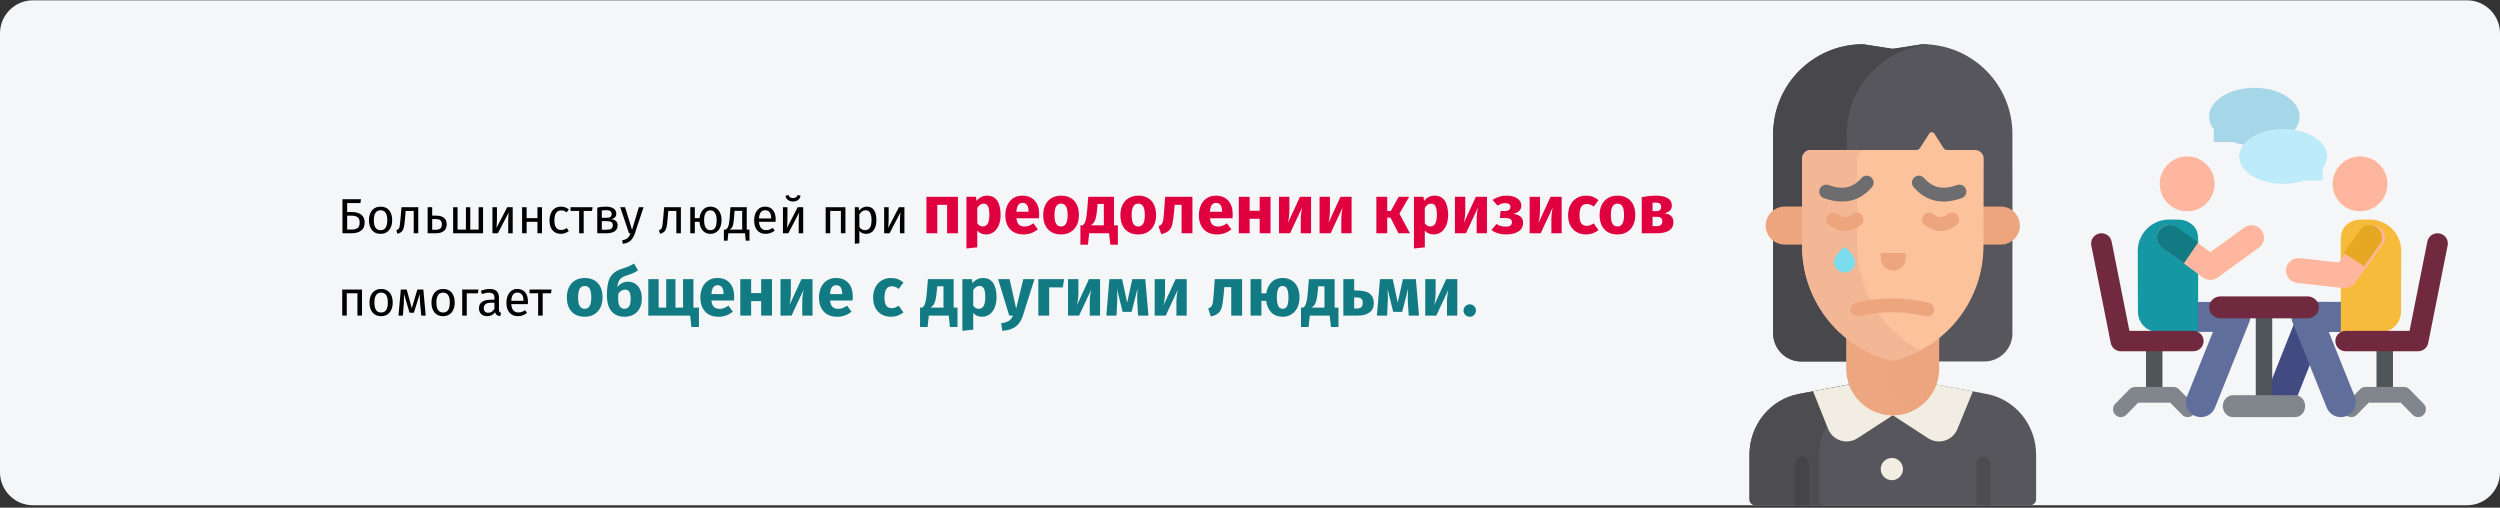 <?xml version="1.0" encoding="UTF-8"?>
<svg xmlns="http://www.w3.org/2000/svg" xmlns:xlink="http://www.w3.org/1999/xlink" width="911px" height="185px" viewBox="0 0 911 185" version="1.1">
  <rect x="0" y="0" width="911" height="185" fill="#333333" stroke="none"/>
  <title>Group 49@2x</title>
  <g id="Page-1" stroke="none" stroke-width="1" fill="none" fill-rule="evenodd">
    <g id="vorlage" transform="translate(0, -13314)">
      <g id="Group-49" transform="translate(0, 13314)">
        <g id="mit_psychischen_krisen_umgehen-umgang" transform="translate(0, 0.116)" fill-rule="nonzero">
          <g id="Mask">
            <path d="M12,0 L899,0 C905.6,0 911,5.4 911,12 L911,172 C911,178.6 905.6,184 899,184 L12,184 C5.4,184 0,178.6 0,172 L0,12 C0,5.4 5.4,0 12,0 Z" id="path-1" fill="#F5F6F7"></path>
            <g id="conversation" transform="translate(762, 31.884)">
              <path d="M23,114 C21.343,114 20,112.772 20,111.257 L20,91.743 C20,90.228 21.343,89 23,89 C24.657,89 26,90.228 26,91.743 L26,111.257 C26,112.772 24.657,114 23,114 Z" id="Path" fill="#50555A"></path>
              <path d="M33.184,119.16 L28.838,114.739 L17.161,114.739 L12.816,119.16 C11.714,120.28 9.928,120.28 8.826,119.16 C7.725,118.039 7.725,116.222 8.826,115.101 L13.998,109.84 C14.527,109.302 15.245,109 15.993,109 L30.007,109 C30.755,109 31.473,109.302 32.002,109.84 L37.174,115.101 C38.275,116.222 38.275,118.039 37.174,119.16 C36.072,120.28 34.286,120.28 33.184,119.16 Z" id="Path" fill="#80868C"></path>
              <path d="M37.995,119.618 C35.172,118.515 33.788,115.36 34.906,112.572 L44.402,88.929 L27.515,88.929 C27.51,88.929 27.504,88.929 27.499,88.929 C24.469,88.929 22.009,86.509 22,83.517 C21.991,80.519 24.446,78.081 27.483,78.072 L52.485,78 C52.49,78 52.496,78 52.501,78 C54.319,78 56.02,78.887 57.044,80.37 C58.072,81.858 58.285,83.752 57.614,85.426 L45.131,116.567 C44.014,119.355 40.82,120.721 37.995,119.618 Z" id="Path" fill="#5F6E9B"></path>
              <circle id="Oval" fill="#FFB69E" cx="35" cy="35" r="10"></circle>
              <path d="M66.44,119.617 C63.645,118.513 62.277,115.359 63.384,112.571 L75.749,81.43 C76.571,79.359 78.578,78 80.81,78 C80.815,78 80.82,78 80.826,78 L105.573,78.072 C108.579,78.081 111.009,80.518 111,83.517 C110.991,86.509 108.556,88.929 105.558,88.929 C105.552,88.929 105.547,88.929 105.541,88.929 L84.504,88.868 L73.505,116.569 C72.398,119.357 69.235,120.721 66.44,119.617 Z" id="Path" fill="#414B82"></path>
              <path d="M38.997,89 L24.837,89 C19.906,89.036 17.072,85.4 17.061,81.574 L17,59.406 C16.983,53.092 22.171,47.955 28.565,48 L31.864,48.024 C33.923,48.038 35.89,48.867 37.329,50.325 C38.768,51.784 39.03,53.752 38.997,55.79 L38.997,89 L38.997,89 Z" id="Path" fill="#1598A4"></path>
              <path d="M37.232,96 L10.861,96 C9.06,96 7.511,94.744 7.164,93.002 L0.071,57.431 C-0.33,55.418 1,53.466 3.041,53.07 C5.083,52.675 7.063,53.986 7.465,55.998 L13.96,88.572 L37.232,88.572 C39.313,88.572 41,90.235 41,92.286 C41,94.337 39.313,96 37.232,96 Z" id="Path" fill="#70293F"></path>
              <path d="M107,114 C108.657,114 110,112.772 110,111.257 L110,91.743 C110,90.228 108.657,89 107,89 C105.343,89 104,90.228 104,91.743 L104,111.257 C104,112.772 105.343,114 107,114 Z" id="Path" fill="#50555A"></path>
              <path d="M96.816,119.16 L101.162,114.739 L112.839,114.739 L117.184,119.16 C118.286,120.28 120.072,120.28 121.174,119.16 C122.275,118.039 122.275,116.222 121.174,115.101 L116.002,109.84 C115.473,109.302 114.755,109 114.007,109 L99.993,109 C99.245,109 98.527,109.302 97.998,109.84 L92.826,115.101 C91.725,116.222 91.725,118.039 92.826,119.16 C93.928,120.28 95.714,120.28 96.816,119.16 Z" id="Path" fill="#80868C"></path>
              <path d="M90.983,120 C91.656,120 92.341,119.877 93.005,119.618 C95.829,118.515 97.212,115.36 96.095,112.572 L86.598,88.929 L103.485,88.929 C103.49,88.929 103.496,88.929 103.502,88.929 C106.531,88.929 108.991,86.509 109,83.517 C109.009,80.519 106.554,78.081 103.517,78.072 L78.515,78 C78.51,78 78.504,78 78.499,78 C76.681,78 74.98,78.887 73.956,80.37 C72.928,81.858 72.715,83.752 73.386,85.426 L85.869,116.567 C86.723,118.7 88.793,120 90.983,120 Z" id="Path" fill="#5F6E9B"></path>
              <path d="M91.003,89 L105.163,89 C107.216,89.015 109.191,88.419 110.65,86.988 C112.11,85.556 112.933,83.609 112.939,81.574 L113,59.406 C113.017,53.092 107.829,47.955 101.435,48 L98.136,48.024 C96.077,48.038 94.11,48.867 92.671,50.325 C91.232,51.784 90.97,53.752 91.003,55.79 L91.003,89 L91.003,89 Z" id="Path" fill="#F7BB3C"></path>
              <path d="M92.768,96 L119.139,96 C120.94,96 122.488,94.744 122.836,93.002 L129.929,57.431 C130.33,55.418 129,53.466 126.959,53.07 C124.917,52.675 122.936,53.986 122.535,55.998 L116.04,88.572 L92.768,88.572 C90.687,88.572 89,90.235 89,92.286 C89,94.337 90.687,96 92.768,96 Z" id="Path" fill="#70293F"></path>
              <circle id="Oval" fill="#FFB69E" cx="98" cy="35" r="10"></circle>
              <path d="M63,120 C61.343,120 60,118.747 60,117.201 L60,81.799 C60,80.253 61.343,79 63,79 C64.657,79 66,80.253 66,81.799 L66,117.201 C66,118.747 64.657,120 63,120 Z" id="Path" fill="#50555A"></path>
              <path d="M78.819,84 L47.181,84 C44.872,84 43,82.209 43,80 C43,77.791 44.872,76 47.181,76 L78.819,76 C81.128,76 83,77.791 83,80 C83,82.209 81.128,84 78.819,84 Z" id="Path" fill="#70293F"></path>
              <path d="M91.898,72.972 L75.085,71.109 C72.562,70.83 70.746,68.581 71.029,66.088 C71.312,63.594 73.589,61.799 76.109,62.079 L90.23,63.643 L98.655,51.913 C100.125,49.867 102.995,49.386 105.064,50.839 C107.134,52.292 107.621,55.128 106.151,57.174 L96.158,71.087 C95.194,72.428 93.567,73.156 91.898,72.972 Z" id="Path" fill="#FFB69E"></path>
              <path d="M104.122,50.824 C102.114,49.397 99.331,49.87 97.905,51.88 L92,60.204 L99.535,65 L105.177,57.047 C106.602,55.037 106.13,52.251 104.122,50.824 Z" id="Path" fill="#E6A723"></path>
              <path d="M62.136,51.94 C60.667,49.923 57.837,49.475 55.814,50.94 L43.452,59.893 L31.215,50.883 C29.204,49.402 26.37,49.827 24.885,51.833 C23.4,53.839 23.827,56.665 25.838,58.146 L40.7,69.089 C42.298,70.294 44.521,70.307 46.135,69.108 L61.134,58.245 C63.156,56.78 63.605,53.957 62.136,51.94 Z" id="Path" fill="#FFB69E"></path>
              <path d="M39,56.357 L31.461,50.898 C29.382,49.392 26.451,49.824 24.915,51.864 C23.38,53.904 23.821,56.778 25.901,58.284 L33.794,64 L39,56.357 Z" id="Path" fill="#117A83"></path>
              <path d="M59.5,0 C50.387,0 43,4.701 43,10.5 C43,12.167 43.613,13.742 44.699,15.142 L44.699,19.74 L51.656,19.74 C53.989,20.543 56.661,21 59.5,21 C68.613,21 76,16.299 76,10.5 C76,4.701 68.612,0 59.5,0 Z" id="Path" fill="#A5D7E8"></path>
              <path d="M70,15 C78.836,15 86,19.477 86,25 C86,26.588 85.405,28.088 84.352,29.421 L84.352,33.8 L77.606,33.8 C75.344,34.565 72.753,35 70,35 C61.164,35 54,30.523 54,25 C54,19.477 61.164,15 70,15 Z" id="Path" fill="#BEEBFA"></path>
              <path d="M74.291,120 L51.709,120 C49.661,120 48,118.209 48,116 C48,113.791 49.661,112 51.709,112 L74.291,112 C76.339,112 78,113.791 78,116 C78,118.209 76.339,120 74.291,120 Z" id="Path" fill="#80868C"></path>
            </g>
            <g id="sadness" transform="translate(637.508, 16)">
              <path d="M104.451,149.594 L104.451,165.813 C104.451,167.023 103.474,168 102.264,168 L2.187,168 C0.977,168 3.91919855e-23,167.023 3.91919855e-23,165.813 L3.91919855e-23,149.571 C3.91919855e-23,138.706 7.585,129.387 18.037,127.42 L36.301,123.982 L68.136,124.023 L86.39,127.437 C96.852,129.394 104.451,138.717 104.451,149.594 Z" id="Path" fill="#57565C"></path>
              <path d="M25.422,165.813 L25.422,149.571 C25.422,138.706 33.008,129.387 43.46,127.42 L61.552,124.014 L36.301,123.982 L18.037,127.42 C7.585,129.387 3.91919855e-23,138.706 3.91919855e-23,149.571 L3.91919855e-23,165.813 C3.91919855e-23,167.023 0.977,168 2.187,168 L27.609,168 C26.399,168 25.422,167.023 25.422,165.813 Z" id="Path" fill="#4D4C51"></path>
              <path d="M81.346,126.494 L81.296,126.761 L75.789,140.19 C74.089,144.436 68.934,146.072 65.097,143.577 L52.225,135.211 L39.353,143.577 C35.517,146.072 30.362,144.436 28.661,140.19 L23.168,126.453 L36.301,123.982 L68.136,124.023 L81.346,126.494 Z" id="Path" fill="#F2EDE2"></path>
              <path d="M95.821,32.745 L95.831,60.507 L95.821,71.811 L95.821,105.363 C95.821,111.019 91.234,115.606 85.579,115.606 L69.127,115.606 L35.324,115.606 L18.872,115.606 C13.217,115.606 8.63,111.019 8.63,105.363 L8.63,71.811 L8.63,60.169 L8.63,32.745 C8.63,14.66 23.29,0 41.371,0 L51.715,1.609 C52.053,1.663 52.398,1.663 52.736,1.609 L63.079,0 C81.161,0 95.821,14.66 95.821,32.745 Z" id="Path" fill="#57565C"></path>
              <path d="M35.428,105.363 L35.428,71.811 L35.428,60.169 L35.428,32.745 C35.428,15.517 48.732,1.397 65.624,0.098 C64.784,0.033 63.936,0 63.079,0 L52.736,1.609 C52.398,1.663 52.053,1.663 51.715,1.609 L41.371,0 C23.29,0 8.63,14.66 8.63,32.745 L8.63,60.169 L8.63,71.811 L8.63,105.363 C8.63,111.019 13.217,115.606 18.872,115.606 L35.324,115.606 L45.67,115.606 C40.015,115.606 35.428,111.019 35.428,105.363 Z" id="Path" fill="#48474C"></path>
              <path d="M69.127,107.084 L69.127,118.31 C69.127,127.643 61.558,135.211 52.225,135.211 C47.561,135.211 43.335,133.318 40.276,130.259 C37.217,127.2 35.324,122.975 35.324,118.31 L35.324,107.172 L35.324,101.797 L69.127,101.797 L69.127,107.084 Z" id="Path" fill="#EDA57E"></path>
              <path d="M53.881,130.259 C50.822,127.2 48.929,122.975 48.929,118.31 L48.929,107.172 L48.929,101.797 L35.324,101.797 L35.324,107.172 L35.324,118.31 C35.324,122.975 37.217,127.2 40.276,130.259 C43.335,133.318 47.561,135.211 52.225,135.211 C54.646,135.211 56.947,134.698 59.029,133.781 C57.097,132.93 55.353,131.732 53.881,130.259 Z" id="Path" fill="#EDA780"></path>
              <path d="M20.113,59.155 L20.113,73.014 L12.845,73.014 C10.932,73.014 9.201,72.237 7.944,70.986 C6.693,69.728 5.915,67.998 5.915,66.085 C5.915,62.258 9.019,59.155 12.845,59.155 L20.113,59.155 Z" id="Path" fill="#EDA57E"></path>
              <g id="XMLID_87_" transform="translate(84.338, 59.155)" fill="#EDA57E">
                <path d="M7.268,0 C11.094,0 14.197,3.103 14.197,6.93 C14.197,8.843 13.42,10.574 12.169,11.831 C10.912,13.082 9.181,13.859 7.268,13.859 L0,13.859 L0,0 L7.268,0 Z" id="Path"></path>
              </g>
              <g id="XMLID_90_" transform="translate(19.183, 32.058)" fill="#FCC29C">
                <path d="M63.022,6.477 C64.759,6.477 66.166,7.886 66.162,9.624 L66.085,41.446 C66.085,60.926 52.986,77.973 34.165,82.99 L33.931,83.054 C33.238,83.236 32.508,83.236 31.815,83.05 C22.428,80.522 14.478,75.002 8.87,67.687 C3.262,60.369 0,51.252 0,41.534 L0,9.617 C0,7.883 1.406,6.477 3.14,6.477 L41.652,6.477 C42.185,6.477 42.68,6.205 42.966,5.756 L46.301,0.515 C46.738,-0.172 47.741,-0.172 48.178,0.515 L51.513,5.756 C51.799,6.205 52.294,6.477 52.827,6.477 L63.022,6.477 Z" id="Path"></path>
              </g>
              <path d="M48.231,99.745 C42.623,92.427 39.361,83.31 39.361,73.592 L39.361,41.675 C39.361,39.941 40.767,38.535 42.501,38.535 L22.323,38.535 C20.589,38.535 19.183,39.941 19.183,41.675 L19.183,73.592 C19.183,83.31 22.445,92.427 28.053,99.745 C33.661,107.06 41.611,112.58 50.998,115.109 C51.691,115.295 52.421,115.295 53.114,115.112 L53.348,115.048 C56.48,114.213 59.45,113.038 62.232,111.581 C56.711,108.657 51.953,104.6 48.231,99.745 Z" id="Path" fill="#F4B795"></path>
              <path d="M33.717,57.338 C31.65,57.338 29.444,56.92 27.104,56.083 C25.786,55.611 25.1,54.16 25.571,52.842 C26.043,51.524 27.494,50.837 28.813,51.309 C33.987,53.16 37.683,52.375 40.797,48.764 C41.711,47.704 43.312,47.587 44.372,48.5 C45.433,49.415 45.551,51.016 44.637,52.076 C41.614,55.58 37.958,57.338 33.717,57.338 Z" id="Path" fill="#6D6D70"></path>
              <path d="M70.733,57.338 C66.493,57.338 62.837,55.58 59.815,52.076 C58.9,51.015 59.019,49.415 60.079,48.5 C61.139,47.586 62.74,47.704 63.655,48.765 C66.769,52.375 70.465,53.16 75.639,51.309 C76.958,50.836 78.408,51.524 78.88,52.842 C79.352,54.16 78.665,55.611 77.347,56.083 C75.007,56.92 72.8,57.338 70.733,57.338 Z" id="Path" fill="#6D6D70"></path>
              <path d="M34.817,68.064 C32.858,68.064 30.899,67.339 29.035,65.888 C27.93,65.028 27.731,63.435 28.591,62.33 C29.451,61.225 31.043,61.027 32.149,61.887 C34.043,63.361 35.59,63.361 37.485,61.887 C38.591,61.026 40.183,61.225 41.043,62.33 C41.903,63.435 41.704,65.028 40.599,65.888 C38.735,67.339 36.776,68.064 34.817,68.064 Z" id="Path" fill="#EDA57E"></path>
              <path d="M69.634,68.064 C67.675,68.064 65.716,67.339 63.851,65.888 C62.746,65.028 62.548,63.435 63.408,62.33 C64.268,61.225 65.86,61.027 66.965,61.887 C68.86,63.361 70.407,63.361 72.302,61.887 C73.408,61.026 75,61.225 75.86,62.33 C76.72,63.435 76.521,65.028 75.416,65.888 C73.552,67.339 71.593,68.064 69.634,68.064 Z" id="Path" fill="#EDA57E"></path>
              <g id="XMLID_93_" transform="translate(47.831, 76.056)" fill="#EDA57E">
                <path d="M8.373,0 C8.789,0 9.127,0.337 9.127,0.753 L9.127,1.859 C9.127,3.12 8.616,4.259 7.792,5.087 C6.961,5.914 5.817,6.426 4.552,6.423 C2.014,6.416 0,4.263 0,1.724 L0,0.753 C0,0.337 0.337,0 0.753,0 L8.373,0 L8.373,0 Z" id="Path"></path>
              </g>
              <path d="M64.734,99.212 C64.537,99.212 64.337,99.189 64.137,99.14 C56.121,97.203 47.992,97.203 39.976,99.14 C38.614,99.47 37.244,98.633 36.916,97.272 C36.587,95.911 37.423,94.541 38.784,94.212 C47.591,92.084 56.521,92.084 65.327,94.212 C66.688,94.541 67.525,95.91 67.196,97.272 C66.916,98.432 65.878,99.212 64.734,99.212 Z" id="Path" fill="#EDA57E"></path>
              <g id="XMLID_89_" transform="translate(30.761, 74.041)" fill="#7ADCED">
                <path d="M7.775,5.277 C7.775,7.427 6.034,9.164 3.887,9.164 C1.741,9.164 0,7.427 0,5.277 C0,3.724 2.034,1.446 3.16,0.305 C3.56,-0.102 4.215,-0.102 4.615,0.305 C5.74,1.446 7.775,3.724 7.775,5.277 Z" id="Path"></path>
              </g>
              <path d="M21.719,168 L21.719,152.789 C21.719,151.388 20.584,150.254 19.184,150.254 C17.784,150.254 16.649,151.388 16.649,152.789 L16.649,168 L21.719,168 Z" id="Path" fill="#454549"></path>
              <path d="M87.802,168 L87.802,152.789 C87.802,151.388 86.667,150.254 85.267,150.254 C83.866,150.254 82.731,151.388 82.731,152.789 L82.731,168 L87.802,168 Z" id="Path" fill="#4D4C51"></path>
              <g id="XMLID_88_" transform="translate(47.831, 150.761)" fill="#F2EDE2">
                <circle id="Oval" cx="4.056" cy="4.056" r="4.056"></circle>
              </g>
            </g>
          </g>
        </g>
        <g id="Большинству-людей-пр" transform="translate(124.71, 71.086)" fill-rule="nonzero">
          <path d="M3.438,6.174 C4.926,6.174 6.087,6.492 6.921,7.128 C7.755,7.764 8.172,8.706 8.172,9.954 C8.172,11.322 7.743,12.324 6.885,12.96 C6.027,13.596 4.854,13.914 3.366,13.914 L0.09,13.914 L0.09,1.512 L6.84,1.512 L6.624,2.916 L1.8,2.916 L1.8,6.174 L3.438,6.174 Z M3.51,12.546 C4.422,12.546 5.124,12.36 5.616,11.988 C6.108,11.616 6.354,10.95 6.354,9.99 C6.354,9.102 6.108,8.466 5.616,8.082 C5.124,7.698 4.404,7.506 3.456,7.506 L1.8,7.506 L1.8,12.546 L3.51,12.546 Z" id="Shape" fill="#000000"></path>
          <path d="M13.986,4.212 C15.318,4.212 16.353,4.656 17.091,5.544 C17.829,6.432 18.198,7.638 18.198,9.162 C18.198,10.146 18.03,11.013 17.694,11.763 C17.358,12.513 16.872,13.095 16.236,13.509 C15.6,13.923 14.844,14.13 13.968,14.13 C12.636,14.13 11.598,13.686 10.854,12.798 C10.11,11.91 9.738,10.704 9.738,9.18 C9.738,8.196 9.906,7.329 10.242,6.579 C10.578,5.829 11.064,5.247 11.7,4.833 C12.336,4.419 13.098,4.212 13.986,4.212 Z M13.986,5.544 C12.342,5.544 11.52,6.756 11.52,9.18 C11.52,11.592 12.336,12.798 13.968,12.798 C15.6,12.798 16.416,11.586 16.416,9.162 C16.416,6.75 15.606,5.544 13.986,5.544 Z" id="Shape" fill="#000000"></path>
          <path d="M27.702,4.428 L27.702,13.914 L26.046,13.914 L26.046,5.778 L23.112,5.778 L22.842,8.946 C22.734,10.23 22.599,11.19 22.437,11.826 C22.275,12.462 22.023,12.951 21.681,13.293 C21.339,13.635 20.82,13.914 20.124,14.13 L19.71,12.816 C20.118,12.672 20.406,12.486 20.574,12.258 C20.742,12.03 20.868,11.682 20.952,11.214 C21.036,10.746 21.126,9.93 21.222,8.766 L21.6,4.428 L27.702,4.428 Z" id="Path" fill="#000000"></path>
          <path d="M34.038,7.488 C35.454,7.488 36.48,7.764 37.116,8.316 C37.752,8.868 38.07,9.654 38.07,10.674 C38.07,11.742 37.713,12.549 36.999,13.095 C36.285,13.641 35.4,13.914 34.344,13.914 L31.122,13.914 L31.122,4.428 L32.778,4.428 L32.778,7.488 L34.038,7.488 Z M34.2,12.618 C34.872,12.618 35.391,12.468 35.757,12.168 C36.123,11.868 36.306,11.37 36.306,10.674 C36.306,10.014 36.135,9.528 35.793,9.216 C35.451,8.904 34.86,8.748 34.02,8.748 L32.778,8.748 L32.778,12.618 L34.2,12.618 Z" id="Shape" fill="#000000"></path>
          <polygon id="Path" fill="#000000" points="51.318 4.428 51.318 13.914 40.41 13.914 40.41 4.428 42.03 4.428 42.03 12.582 45.072 12.582 45.072 4.428 46.656 4.428 46.656 12.582 49.698 12.582 49.698 4.428"></polygon>
          <path d="M62.118,13.914 L60.48,13.914 L60.48,9.63 C60.48,8.91 60.504,8.226 60.552,7.578 C60.6,6.93 60.642,6.504 60.678,6.3 L56.7,13.914 L54.738,13.914 L54.738,4.428 L56.376,4.428 L56.376,8.712 C56.376,9.348 56.352,10.005 56.304,10.683 C56.256,11.361 56.22,11.796 56.196,11.988 L60.12,4.428 L62.118,4.428 L62.118,13.914 Z" id="Path" fill="#000000"></path>
          <polygon id="Path" fill="#000000" points="71.136 13.914 71.136 9.738 67.194 9.738 67.194 13.914 65.538 13.914 65.538 4.428 67.194 4.428 67.194 8.406 71.136 8.406 71.136 4.428 72.792 4.428 72.792 13.914"></polygon>
          <path d="M79.668,4.212 C80.232,4.212 80.748,4.293 81.216,4.455 C81.684,4.617 82.134,4.878 82.566,5.238 L81.774,6.282 C81.438,6.042 81.111,5.865 80.793,5.751 C80.475,5.637 80.124,5.58 79.74,5.58 C78.972,5.58 78.375,5.886 77.949,6.498 C77.523,7.11 77.31,8.016 77.31,9.216 C77.31,10.416 77.52,11.301 77.94,11.871 C78.36,12.441 78.96,12.726 79.74,12.726 C80.112,12.726 80.454,12.669 80.766,12.555 C81.078,12.441 81.426,12.258 81.81,12.006 L82.566,13.086 C81.702,13.782 80.736,14.13 79.668,14.13 C78.384,14.13 77.373,13.698 76.635,12.834 C75.897,11.97 75.528,10.776 75.528,9.252 C75.528,8.244 75.696,7.362 76.032,6.606 C76.368,5.85 76.845,5.262 77.463,4.842 C78.081,4.422 78.816,4.212 79.668,4.212 Z" id="Path" fill="#000000"></path>
          <polygon id="Path" fill="#000000" points="91.224 4.428 91.026 5.778 87.984 5.778 87.984 13.914 86.328 13.914 86.328 5.778 83.196 5.778 83.196 4.428"></polygon>
          <path d="M97.938,8.766 C99.546,8.922 100.35,9.666 100.35,10.998 C100.35,11.994 99.987,12.729 99.261,13.203 C98.535,13.677 97.566,13.914 96.354,13.914 L92.934,13.914 L92.934,4.554 C94.05,4.326 95.088,4.212 96.048,4.212 C97.224,4.212 98.154,4.434 98.838,4.878 C99.522,5.322 99.864,5.958 99.864,6.786 C99.864,7.326 99.702,7.764 99.378,8.1 C99.054,8.436 98.574,8.658 97.938,8.766 Z M96.066,5.49 C95.562,5.49 95.07,5.526 94.59,5.598 L94.59,8.28 L96.372,8.28 C96.948,8.28 97.392,8.172 97.704,7.956 C98.016,7.74 98.172,7.374 98.172,6.858 C98.172,6.378 97.998,6.03 97.65,5.814 C97.302,5.598 96.774,5.49 96.066,5.49 Z M96.354,12.618 C97.062,12.618 97.614,12.498 98.01,12.258 C98.406,12.018 98.604,11.586 98.604,10.962 C98.604,10.446 98.436,10.074 98.1,9.846 C97.764,9.618 97.194,9.504 96.39,9.504 L94.59,9.504 L94.59,12.618 L96.354,12.618 Z" id="Shape" fill="#000000"></path>
          <path d="M106.632,13.968 C106.26,15.072 105.741,15.945 105.075,16.587 C104.409,17.229 103.458,17.616 102.222,17.748 L102.042,16.452 C102.666,16.344 103.164,16.188 103.536,15.984 C103.908,15.78 104.205,15.519 104.427,15.201 C104.649,14.883 104.856,14.454 105.048,13.914 L104.49,13.914 L101.304,4.428 L103.068,4.428 L105.606,12.708 L108.09,4.428 L109.8,4.428 L106.632,13.968 Z" id="Path" fill="#000000"></path>
          <path d="M123.408,4.428 L123.408,13.914 L121.752,13.914 L121.752,5.778 L118.818,5.778 L118.548,8.946 C118.44,10.23 118.305,11.19 118.143,11.826 C117.981,12.462 117.729,12.951 117.387,13.293 C117.045,13.635 116.526,13.914 115.83,14.13 L115.416,12.816 C115.824,12.672 116.112,12.486 116.28,12.258 C116.448,12.03 116.574,11.682 116.658,11.214 C116.742,10.746 116.832,9.93 116.928,8.766 L117.306,4.428 L123.408,4.428 Z" id="Path" fill="#000000"></path>
          <path d="M134.154,4.212 C134.982,4.212 135.702,4.416 136.314,4.824 C136.926,5.232 137.397,5.808 137.727,6.552 C138.057,7.296 138.222,8.166 138.222,9.162 C138.222,10.098 138.063,10.941 137.745,11.691 C137.427,12.441 136.959,13.035 136.341,13.473 C135.723,13.911 134.988,14.13 134.136,14.13 C132.984,14.13 132.06,13.725 131.364,12.915 C130.668,12.105 130.272,11.046 130.176,9.738 L128.484,9.738 L128.484,13.914 L126.828,13.914 L126.828,4.428 L128.484,4.428 L128.484,8.406 L130.194,8.406 C130.326,7.17 130.743,6.162 131.445,5.382 C132.147,4.602 133.05,4.212 134.154,4.212 Z M134.136,12.798 C134.952,12.798 135.54,12.492 135.9,11.88 C136.26,11.268 136.44,10.362 136.44,9.162 C136.44,8.01 136.242,7.122 135.846,6.498 C135.45,5.874 134.886,5.562 134.154,5.562 C132.63,5.562 131.868,6.768 131.868,9.18 C131.868,10.332 132.06,11.223 132.444,11.853 C132.828,12.483 133.392,12.798 134.136,12.798 Z" id="Shape" fill="#000000"></path>
          <path d="M148.392,12.582 L148.392,16.614 L147.042,16.614 L146.772,13.914 L140.688,13.914 L140.418,16.614 L139.068,16.614 L139.068,12.582 L139.734,12.582 C140.022,12.39 140.25,12.171 140.418,11.925 C140.586,11.679 140.739,11.25 140.877,10.638 C141.015,10.026 141.126,9.132 141.21,7.956 L141.462,4.428 L147.402,4.428 L147.402,12.582 L148.392,12.582 Z M145.746,5.742 L142.956,5.742 L142.812,7.74 C142.728,8.856 142.632,9.714 142.524,10.314 C142.416,10.914 142.263,11.376 142.065,11.7 C141.867,12.024 141.582,12.318 141.21,12.582 L145.746,12.582 L145.746,5.742 Z" id="Shape" fill="#000000"></path>
          <path d="M157.95,8.892 C157.95,9.168 157.938,9.45 157.914,9.738 L151.866,9.738 C151.938,10.782 152.202,11.55 152.658,12.042 C153.114,12.534 153.702,12.78 154.422,12.78 C154.878,12.78 155.298,12.714 155.682,12.582 C156.066,12.45 156.468,12.24 156.888,11.952 L157.608,12.942 C156.6,13.734 155.496,14.13 154.296,14.13 C152.976,14.13 151.947,13.698 151.209,12.834 C150.471,11.97 150.102,10.782 150.102,9.27 C150.102,8.286 150.261,7.413 150.579,6.651 C150.897,5.889 151.353,5.292 151.947,4.86 C152.541,4.428 153.24,4.212 154.044,4.212 C155.304,4.212 156.27,4.626 156.942,5.454 C157.614,6.282 157.95,7.428 157.95,8.892 Z M156.312,8.406 C156.312,7.47 156.126,6.756 155.754,6.264 C155.382,5.772 154.824,5.526 154.08,5.526 C152.724,5.526 151.986,6.522 151.866,8.514 L156.312,8.514 L156.312,8.406 Z" id="Shape" fill="#000000"></path>
          <path d="M167.976,13.914 L166.338,13.914 L166.338,9.63 C166.338,8.91 166.362,8.226 166.41,7.578 C166.458,6.93 166.5,6.504 166.536,6.3 L162.558,13.914 L160.596,13.914 L160.596,4.428 L162.234,4.428 L162.234,8.712 C162.234,9.348 162.21,10.005 162.162,10.683 C162.114,11.361 162.078,11.796 162.054,11.988 L165.978,4.428 L167.976,4.428 L167.976,13.914 Z M164.25,2.34 C163.518,2.34 162.903,2.151 162.405,1.773 C161.907,1.395 161.622,0.882 161.55,0.234 L162.648,0 C162.768,0.384 162.957,0.66 163.215,0.828 C163.473,0.996 163.818,1.08 164.25,1.08 C164.682,1.08 165.036,0.993 165.312,0.819 C165.588,0.645 165.786,0.372 165.906,0 L167.004,0.234 C166.932,0.882 166.641,1.395 166.131,1.773 C165.621,2.151 164.994,2.34 164.25,2.34 Z" id="Shape" fill="#000000"></path>
          <polygon id="Path" fill="#000000" points="181.71 13.914 181.71 5.778 177.822 5.778 177.822 13.914 176.166 13.914 176.166 4.428 183.366 4.428 183.366 13.914"></polygon>
          <path d="M191.142,4.212 C192.354,4.212 193.242,4.644 193.806,5.508 C194.37,6.372 194.652,7.59 194.652,9.162 C194.652,10.65 194.328,11.85 193.68,12.762 C193.032,13.674 192.114,14.13 190.926,14.13 C189.87,14.13 189.042,13.77 188.442,13.05 L188.442,17.55 L186.786,17.748 L186.786,4.428 L188.208,4.428 L188.334,5.706 C188.682,5.226 189.102,4.857 189.594,4.599 C190.086,4.341 190.602,4.212 191.142,4.212 Z M190.53,12.78 C192.09,12.78 192.87,11.574 192.87,9.162 C192.87,6.738 192.156,5.526 190.728,5.526 C190.26,5.526 189.834,5.664 189.45,5.94 C189.066,6.216 188.73,6.57 188.442,7.002 L188.442,11.628 C188.682,12 188.982,12.285 189.342,12.483 C189.702,12.681 190.098,12.78 190.53,12.78 Z" id="Shape" fill="#000000"></path>
          <path d="M204.858,13.914 L203.22,13.914 L203.22,9.63 C203.22,8.91 203.244,8.226 203.292,7.578 C203.34,6.93 203.382,6.504 203.418,6.3 L199.44,13.914 L197.478,13.914 L197.478,4.428 L199.116,4.428 L199.116,8.712 C199.116,9.348 199.092,10.005 199.044,10.683 C198.996,11.361 198.96,11.796 198.936,11.988 L202.86,4.428 L204.858,4.428 L204.858,13.914 Z" id="Path" fill="#000000"></path>
          <polygon id="Path" fill="#E0003F" points="220.413 13.914 220.413 3.564 216.838 3.564 216.838 13.914 212.888 13.914 212.888 0.639 224.363 0.639 224.363 13.914"></polygon>
          <path d="M234.963,0.214 C236.63,0.214 237.871,0.831 238.688,2.064 C239.505,3.297 239.913,5.022 239.913,7.239 C239.913,8.606 239.701,9.826 239.275,10.902 C238.851,11.976 238.238,12.818 237.438,13.427 C236.638,14.035 235.705,14.339 234.638,14.339 C233.305,14.339 232.23,13.881 231.413,12.964 L231.413,19.039 L227.463,19.464 L227.463,0.639 L230.938,0.639 L231.138,2.114 C231.655,1.464 232.246,0.985 232.913,0.676 C233.58,0.368 234.263,0.214 234.963,0.214 Z M233.438,11.439 C235.021,11.439 235.813,10.056 235.813,7.289 C235.813,5.722 235.638,4.635 235.288,4.027 C234.938,3.418 234.413,3.114 233.713,3.114 C233.263,3.114 232.842,3.247 232.451,3.514 C232.059,3.781 231.713,4.164 231.413,4.664 L231.413,10.264 C231.946,11.047 232.621,11.439 233.438,11.439 Z" id="Shape" fill="#E0003F"></path>
          <path d="M253.963,7.014 C253.963,7.564 253.938,8.039 253.888,8.439 L245.663,8.439 C245.796,9.556 246.113,10.339 246.613,10.789 C247.113,11.239 247.805,11.464 248.688,11.464 C249.221,11.464 249.738,11.368 250.238,11.177 C250.738,10.985 251.28,10.689 251.863,10.289 L253.488,12.489 C251.938,13.722 250.213,14.339 248.313,14.339 C246.163,14.339 244.513,13.706 243.363,12.439 C242.213,11.172 241.638,9.472 241.638,7.339 C241.638,5.989 241.88,4.777 242.363,3.701 C242.846,2.627 243.555,1.776 244.488,1.151 C245.421,0.526 246.538,0.214 247.838,0.214 C249.755,0.214 251.255,0.814 252.338,2.014 C253.421,3.214 253.963,4.881 253.963,7.014 Z M250.088,5.889 C250.055,3.856 249.338,2.839 247.938,2.839 C247.255,2.839 246.726,3.089 246.351,3.589 C245.976,4.089 245.746,4.914 245.663,6.064 L250.088,6.064 L250.088,5.889 Z" id="Shape" fill="#E0003F"></path>
          <path d="M261.938,0.214 C263.971,0.214 265.563,0.835 266.713,2.076 C267.863,3.318 268.438,5.056 268.438,7.289 C268.438,8.706 268.175,9.943 267.651,11.002 C267.125,12.06 266.375,12.881 265.401,13.464 C264.425,14.047 263.271,14.339 261.938,14.339 C259.921,14.339 258.334,13.718 257.175,12.476 C256.017,11.235 255.438,9.497 255.438,7.264 C255.438,5.847 255.701,4.61 256.226,3.551 C256.75,2.493 257.5,1.672 258.476,1.089 C259.45,0.506 260.605,0.214 261.938,0.214 Z M261.938,3.114 C261.138,3.114 260.538,3.451 260.138,4.127 C259.738,4.801 259.538,5.847 259.538,7.264 C259.538,8.714 259.734,9.772 260.125,10.439 C260.517,11.106 261.121,11.439 261.938,11.439 C262.738,11.439 263.338,11.101 263.738,10.427 C264.138,9.752 264.338,8.706 264.338,7.289 C264.338,5.839 264.142,4.781 263.75,4.114 C263.359,3.447 262.755,3.114 261.938,3.114 Z" id="Shape" fill="#E0003F"></path>
          <path d="M282.638,11.014 L282.638,18.064 L279.888,18.064 L279.438,13.914 L272.188,13.914 L271.738,18.064 L268.988,18.064 L268.988,11.014 L269.813,11.014 C270.113,10.797 270.359,10.518 270.55,10.177 C270.742,9.835 270.917,9.272 271.075,8.489 C271.234,7.706 271.371,6.589 271.488,5.139 L271.863,0.639 L281.238,0.639 L281.238,11.014 L282.638,11.014 Z M277.538,3.239 L275.238,3.239 L275.113,4.789 C274.996,6.122 274.851,7.193 274.675,8.002 C274.5,8.81 274.263,9.443 273.963,9.902 C273.663,10.36 273.263,10.731 272.763,11.014 L277.538,11.014 L277.538,3.239 Z" id="Shape" fill="#E0003F"></path>
          <path d="M290.063,0.214 C292.096,0.214 293.688,0.835 294.838,2.076 C295.988,3.318 296.563,5.056 296.563,7.289 C296.563,8.706 296.3,9.943 295.776,11.002 C295.25,12.06 294.5,12.881 293.526,13.464 C292.55,14.047 291.396,14.339 290.063,14.339 C288.046,14.339 286.459,13.718 285.3,12.476 C284.142,11.235 283.563,9.497 283.563,7.264 C283.563,5.847 283.825,4.61 284.351,3.551 C284.875,2.493 285.625,1.672 286.601,1.089 C287.575,0.506 288.73,0.214 290.063,0.214 Z M290.063,3.114 C289.263,3.114 288.663,3.451 288.263,4.127 C287.863,4.801 287.663,5.847 287.663,7.264 C287.663,8.714 287.859,9.772 288.25,10.439 C288.642,11.106 289.246,11.439 290.063,11.439 C290.863,11.439 291.463,11.101 291.863,10.427 C292.263,9.752 292.463,8.706 292.463,7.289 C292.463,5.839 292.267,4.781 291.875,4.114 C291.484,3.447 290.88,3.114 290.063,3.114 Z" id="Shape" fill="#E0003F"></path>
          <path d="M309.813,0.639 L309.813,13.914 L305.863,13.914 L305.863,3.539 L303.338,3.539 L303.088,6.364 C302.905,8.314 302.692,9.768 302.45,10.726 C302.209,11.685 301.788,12.439 301.188,12.989 C300.588,13.539 299.671,13.956 298.438,14.239 L297.463,11.364 C298.013,11.114 298.401,10.851 298.625,10.576 C298.851,10.302 299.021,9.86 299.138,9.252 C299.255,8.643 299.363,7.614 299.463,6.164 L299.863,0.639 L309.813,0.639 Z" id="Path" fill="#E0003F"></path>
          <path d="M324.488,7.014 C324.488,7.564 324.463,8.039 324.413,8.439 L316.188,8.439 C316.321,9.556 316.638,10.339 317.138,10.789 C317.638,11.239 318.33,11.464 319.213,11.464 C319.746,11.464 320.263,11.368 320.763,11.177 C321.263,10.985 321.805,10.689 322.388,10.289 L324.013,12.489 C322.463,13.722 320.738,14.339 318.838,14.339 C316.688,14.339 315.038,13.706 313.888,12.439 C312.738,11.172 312.163,9.472 312.163,7.339 C312.163,5.989 312.405,4.777 312.888,3.701 C313.371,2.627 314.08,1.776 315.013,1.151 C315.946,0.526 317.063,0.214 318.363,0.214 C320.28,0.214 321.78,0.814 322.863,2.014 C323.946,3.214 324.488,4.881 324.488,7.014 Z M320.613,5.889 C320.58,3.856 319.863,2.839 318.463,2.839 C317.78,2.839 317.25,3.089 316.875,3.589 C316.5,4.089 316.271,4.914 316.188,6.064 L320.613,6.064 L320.613,5.889 Z" id="Shape" fill="#E0003F"></path>
          <polygon id="Path" fill="#E0003F" points="334.313 13.914 334.313 8.639 330.663 8.639 330.663 13.914 326.713 13.914 326.713 0.639 330.663 0.639 330.663 5.714 334.313 5.714 334.313 0.639 338.263 0.639 338.263 13.914"></polygon>
          <path d="M353.038,13.914 L349.288,13.914 L349.288,9.189 C349.288,8.256 349.338,7.372 349.438,6.539 C349.538,5.706 349.663,5.006 349.813,4.439 L345.388,13.914 L341.363,13.914 L341.363,0.639 L345.138,0.639 L345.138,5.439 C345.138,6.322 345.084,7.189 344.976,8.039 C344.867,8.889 344.746,9.589 344.613,10.139 L348.988,0.639 L353.038,0.639 L353.038,13.914 Z" id="Path" fill="#E0003F"></path>
          <path d="M367.813,13.914 L364.063,13.914 L364.063,9.189 C364.063,8.256 364.113,7.372 364.213,6.539 C364.313,5.706 364.438,5.006 364.588,4.439 L360.163,13.914 L356.138,13.914 L356.138,0.639 L359.913,0.639 L359.913,5.439 C359.913,6.322 359.859,7.189 359.75,8.039 C359.642,8.889 359.521,9.589 359.388,10.139 L363.763,0.639 L367.813,0.639 L367.813,13.914 Z" id="Path" fill="#E0003F"></path>
          <polygon id="Path" fill="#E0003F" points="388.763 0.639 385.238 6.789 389.063 13.914 384.888 13.914 381.988 8.214 380.788 8.214 380.788 13.914 376.838 13.914 376.838 0.639 380.788 0.639 380.788 5.814 382.088 5.814 384.963 0.639"></polygon>
          <path d="M398.038,0.214 C399.705,0.214 400.946,0.831 401.763,2.064 C402.58,3.297 402.988,5.022 402.988,7.239 C402.988,8.606 402.776,9.826 402.351,10.902 C401.925,11.976 401.313,12.818 400.513,13.427 C399.713,14.035 398.78,14.339 397.713,14.339 C396.38,14.339 395.305,13.881 394.488,12.964 L394.488,19.039 L390.538,19.464 L390.538,0.639 L394.013,0.639 L394.213,2.114 C394.73,1.464 395.321,0.985 395.988,0.676 C396.655,0.368 397.338,0.214 398.038,0.214 Z M396.513,11.439 C398.096,11.439 398.888,10.056 398.888,7.289 C398.888,5.722 398.713,4.635 398.363,4.027 C398.013,3.418 397.488,3.114 396.788,3.114 C396.338,3.114 395.917,3.247 395.526,3.514 C395.134,3.781 394.788,4.164 394.488,4.664 L394.488,10.264 C395.021,11.047 395.696,11.439 396.513,11.439 Z" id="Shape" fill="#E0003F"></path>
          <path d="M417.138,13.914 L413.388,13.914 L413.388,9.189 C413.388,8.256 413.438,7.372 413.538,6.539 C413.638,5.706 413.763,5.006 413.913,4.439 L409.488,13.914 L405.463,13.914 L405.463,0.639 L409.238,0.639 L409.238,5.439 C409.238,6.322 409.184,7.189 409.075,8.039 C408.967,8.889 408.846,9.589 408.713,10.139 L413.088,0.639 L417.138,0.639 L417.138,13.914 Z" id="Path" fill="#E0003F"></path>
          <path d="M424.463,0.214 C425.946,0.214 427.184,0.543 428.175,1.202 C429.167,1.86 429.663,2.756 429.663,3.889 C429.663,5.356 428.696,6.339 426.763,6.839 C427.946,7.006 428.834,7.351 429.425,7.877 C430.017,8.402 430.313,9.139 430.313,10.089 C430.313,11.472 429.75,12.527 428.625,13.252 C427.5,13.976 426.013,14.339 424.163,14.339 C422.013,14.339 420.213,13.806 418.763,12.739 L420.613,10.539 C421.213,10.906 421.771,11.16 422.288,11.302 C422.805,11.443 423.388,11.514 424.038,11.514 C425.505,11.514 426.238,10.964 426.238,9.864 C426.238,8.864 425.471,8.364 423.938,8.364 L421.863,8.364 L422.088,5.814 L423.638,5.814 C424.288,5.814 424.792,5.685 425.151,5.426 C425.509,5.168 425.688,4.789 425.688,4.289 C425.688,3.839 425.526,3.502 425.2,3.276 C424.875,3.051 424.446,2.939 423.913,2.939 C423.346,2.939 422.838,3.014 422.388,3.164 C421.938,3.314 421.471,3.539 420.988,3.839 L419.163,1.764 C419.913,1.247 420.717,0.86 421.575,0.602 C422.434,0.343 423.396,0.214 424.463,0.214 Z" id="Path" fill="#E0003F"></path>
          <path d="M444.363,13.914 L440.613,13.914 L440.613,9.189 C440.613,8.256 440.663,7.372 440.763,6.539 C440.863,5.706 440.988,5.006 441.138,4.439 L436.713,13.914 L432.688,13.914 L432.688,0.639 L436.463,0.639 L436.463,5.439 C436.463,6.322 436.409,7.189 436.3,8.039 C436.192,8.889 436.071,9.589 435.938,10.139 L440.313,0.639 L444.363,0.639 L444.363,13.914 Z" id="Path" fill="#E0003F"></path>
          <path d="M453.213,0.214 C454.13,0.214 454.955,0.347 455.688,0.614 C456.421,0.881 457.113,1.289 457.763,1.839 L456.063,4.189 C455.23,3.556 454.388,3.239 453.538,3.239 C452.655,3.239 451.988,3.564 451.538,4.214 C451.088,4.864 450.863,5.914 450.863,7.364 C450.863,8.764 451.088,9.756 451.538,10.339 C451.988,10.922 452.638,11.214 453.488,11.214 C453.938,11.214 454.346,11.143 454.713,11.002 C455.08,10.86 455.521,10.631 456.038,10.314 L457.763,12.764 C456.446,13.814 454.955,14.339 453.288,14.339 C451.938,14.339 450.771,14.052 449.788,13.476 C448.805,12.902 448.046,12.093 447.513,11.052 C446.98,10.01 446.713,8.789 446.713,7.389 C446.713,5.989 446.98,4.747 447.513,3.664 C448.046,2.581 448.805,1.735 449.788,1.127 C450.771,0.518 451.913,0.214 453.213,0.214 Z" id="Path" fill="#E0003F"></path>
          <path d="M464.688,0.214 C466.721,0.214 468.313,0.835 469.463,2.076 C470.613,3.318 471.188,5.056 471.188,7.289 C471.188,8.706 470.925,9.943 470.401,11.002 C469.875,12.06 469.125,12.881 468.151,13.464 C467.175,14.047 466.021,14.339 464.688,14.339 C462.671,14.339 461.084,13.718 459.925,12.476 C458.767,11.235 458.188,9.497 458.188,7.264 C458.188,5.847 458.45,4.61 458.976,3.551 C459.5,2.493 460.25,1.672 461.226,1.089 C462.2,0.506 463.355,0.214 464.688,0.214 Z M464.688,3.114 C463.888,3.114 463.288,3.451 462.888,4.127 C462.488,4.801 462.288,5.847 462.288,7.264 C462.288,8.714 462.484,9.772 462.875,10.439 C463.267,11.106 463.871,11.439 464.688,11.439 C465.488,11.439 466.088,11.101 466.488,10.427 C466.888,9.752 467.088,8.706 467.088,7.289 C467.088,5.839 466.892,4.781 466.5,4.114 C466.109,3.447 465.505,3.114 464.688,3.114 Z" id="Shape" fill="#E0003F"></path>
          <path d="M481.713,6.614 C483.963,6.881 485.088,7.972 485.088,9.889 C485.088,11.239 484.559,12.247 483.5,12.914 C482.442,13.581 480.996,13.914 479.163,13.914 L473.538,13.914 L473.538,0.764 C475.521,0.397 477.271,0.214 478.788,0.214 C480.588,0.214 481.992,0.518 483,1.127 C484.009,1.735 484.513,2.631 484.513,3.814 C484.513,4.564 484.276,5.176 483.8,5.652 C483.325,6.127 482.63,6.447 481.713,6.614 Z M478.713,2.739 C478.196,2.739 477.788,2.756 477.488,2.789 L477.488,5.839 L478.888,5.839 C479.438,5.839 479.863,5.71 480.163,5.452 C480.463,5.193 480.613,4.797 480.613,4.264 C480.613,3.247 479.98,2.739 478.713,2.739 Z M479.038,11.314 C480.371,11.314 481.038,10.722 481.038,9.539 C481.038,8.989 480.88,8.581 480.563,8.314 C480.246,8.047 479.746,7.914 479.063,7.914 L477.488,7.914 L477.488,11.314 L479.038,11.314 Z" id="Shape" fill="#E0003F"></path>
          <polygon id="Path" fill="#000000" points="5.544 43.914 5.544 35.778 1.656 35.778 1.656 43.914 -2.84217094e-14 43.914 -2.84217094e-14 34.428 7.2 34.428 7.2 43.914"></polygon>
          <path d="M14.184,34.212 C15.516,34.212 16.551,34.656 17.289,35.544 C18.027,36.432 18.396,37.638 18.396,39.162 C18.396,40.146 18.228,41.013 17.892,41.763 C17.556,42.513 17.07,43.095 16.434,43.509 C15.798,43.923 15.042,44.13 14.166,44.13 C12.834,44.13 11.796,43.686 11.052,42.798 C10.308,41.91 9.936,40.704 9.936,39.18 C9.936,38.196 10.104,37.329 10.44,36.579 C10.776,35.829 11.262,35.247 11.898,34.833 C12.534,34.419 13.296,34.212 14.184,34.212 Z M14.184,35.544 C12.54,35.544 11.718,36.756 11.718,39.18 C11.718,41.592 12.534,42.798 14.166,42.798 C15.798,42.798 16.614,41.586 16.614,39.162 C16.614,36.75 15.804,35.544 14.184,35.544 Z" id="Shape" fill="#000000"></path>
          <path d="M30.42,43.914 L28.8,43.914 L28.368,39.432 C28.32,38.964 28.29,38.445 28.278,37.875 C28.266,37.305 28.26,36.69 28.26,36.03 L26.1,42.87 L24.534,42.87 L22.518,36.048 C22.518,37.632 22.494,38.754 22.446,39.414 L22.104,43.914 L20.502,43.914 L21.348,34.428 L23.49,34.428 L25.344,41.214 L27.378,34.428 L29.556,34.428 L30.42,43.914 Z" id="Path" fill="#000000"></path>
          <path d="M36.774,34.212 C38.106,34.212 39.141,34.656 39.879,35.544 C40.617,36.432 40.986,37.638 40.986,39.162 C40.986,40.146 40.818,41.013 40.482,41.763 C40.146,42.513 39.66,43.095 39.024,43.509 C38.388,43.923 37.632,44.13 36.756,44.13 C35.424,44.13 34.386,43.686 33.642,42.798 C32.898,41.91 32.526,40.704 32.526,39.18 C32.526,38.196 32.694,37.329 33.03,36.579 C33.366,35.829 33.852,35.247 34.488,34.833 C35.124,34.419 35.886,34.212 36.774,34.212 Z M36.774,35.544 C35.13,35.544 34.308,36.756 34.308,39.18 C34.308,41.592 35.124,42.798 36.756,42.798 C38.388,42.798 39.204,41.586 39.204,39.162 C39.204,36.75 38.394,35.544 36.774,35.544 Z" id="Shape" fill="#000000"></path>
          <polygon id="Path" fill="#000000" points="45.378 43.914 43.722 43.914 43.722 34.428 49.644 34.428 49.428 35.796 45.378 35.796"></polygon>
          <path d="M57.114,41.7 C57.114,42.084 57.18,42.369 57.312,42.555 C57.444,42.741 57.642,42.882 57.906,42.978 L57.528,44.13 C57.036,44.07 56.64,43.932 56.34,43.716 C56.04,43.5 55.818,43.164 55.674,42.708 C55.038,43.656 54.096,44.13 52.848,44.13 C51.912,44.13 51.174,43.866 50.634,43.338 C50.094,42.81 49.824,42.12 49.824,41.268 C49.824,40.26 50.187,39.486 50.913,38.946 C51.639,38.406 52.668,38.136 54,38.136 L55.458,38.136 L55.458,37.434 C55.458,36.762 55.296,36.282 54.972,35.994 C54.648,35.706 54.15,35.562 53.478,35.562 C52.782,35.562 51.93,35.73 50.922,36.066 L50.508,34.86 C51.684,34.428 52.776,34.212 53.784,34.212 C54.9,34.212 55.734,34.485 56.286,35.031 C56.838,35.577 57.114,36.354 57.114,37.362 L57.114,41.7 Z M53.226,42.888 C54.174,42.888 54.918,42.396 55.458,41.412 L55.458,39.234 L54.216,39.234 C52.464,39.234 51.588,39.882 51.588,41.178 C51.588,41.742 51.726,42.168 52.002,42.456 C52.278,42.744 52.686,42.888 53.226,42.888 Z" id="Shape" fill="#000000"></path>
          <path d="M67.68,38.892 C67.68,39.168 67.668,39.45 67.644,39.738 L61.596,39.738 C61.668,40.782 61.932,41.55 62.388,42.042 C62.844,42.534 63.432,42.78 64.152,42.78 C64.608,42.78 65.028,42.714 65.412,42.582 C65.796,42.45 66.198,42.24 66.618,41.952 L67.338,42.942 C66.33,43.734 65.226,44.13 64.026,44.13 C62.706,44.13 61.677,43.698 60.939,42.834 C60.201,41.97 59.832,40.782 59.832,39.27 C59.832,38.286 59.991,37.413 60.309,36.651 C60.627,35.889 61.083,35.292 61.677,34.86 C62.271,34.428 62.97,34.212 63.774,34.212 C65.034,34.212 66,34.626 66.672,35.454 C67.344,36.282 67.68,37.428 67.68,38.892 Z M66.042,38.406 C66.042,37.47 65.856,36.756 65.484,36.264 C65.112,35.772 64.554,35.526 63.81,35.526 C62.454,35.526 61.716,36.522 61.596,38.514 L66.042,38.514 L66.042,38.406 Z" id="Shape" fill="#000000"></path>
          <polygon id="Path" fill="#000000" points="76.284 34.428 76.086 35.778 73.044 35.778 73.044 43.914 71.388 43.914 71.388 35.778 68.256 35.778 68.256 34.428"></polygon>
          <path d="M88.354,30.214 C90.387,30.214 91.979,30.835 93.129,32.077 C94.279,33.318 94.854,35.056 94.854,37.289 C94.854,38.706 94.591,39.943 94.067,41.002 C93.541,42.06 92.791,42.881 91.817,43.464 C90.841,44.047 89.687,44.339 88.354,44.339 C86.337,44.339 84.75,43.718 83.591,42.477 C82.433,41.235 81.854,39.497 81.854,37.264 C81.854,35.847 82.117,34.61 82.641,33.551 C83.166,32.493 83.916,31.672 84.891,31.089 C85.867,30.506 87.021,30.214 88.354,30.214 Z M88.354,33.114 C87.554,33.114 86.954,33.452 86.554,34.127 C86.154,34.801 85.954,35.847 85.954,37.264 C85.954,38.714 86.15,39.772 86.541,40.439 C86.933,41.106 87.537,41.439 88.354,41.439 C89.154,41.439 89.754,41.102 90.154,40.426 C90.554,39.752 90.754,38.706 90.754,37.289 C90.754,35.839 90.558,34.781 90.166,34.114 C89.775,33.447 89.171,33.114 88.354,33.114 Z" id="Shape" fill="#117A83"></path>
          <path d="M104.204,31.564 C105.137,31.564 105.983,31.806 106.742,32.289 C107.5,32.772 108.096,33.477 108.529,34.401 C108.962,35.327 109.179,36.431 109.179,37.714 C109.179,39.064 108.921,40.239 108.404,41.239 C107.887,42.239 107.15,43.006 106.192,43.539 C105.233,44.072 104.121,44.339 102.854,44.339 C100.871,44.339 99.308,43.693 98.166,42.401 C97.025,41.11 96.454,39.139 96.454,36.489 C96.454,34.556 96.617,32.972 96.942,31.739 C97.266,30.506 97.825,29.493 98.617,28.701 C99.408,27.91 100.521,27.289 101.954,26.839 C102.971,26.522 103.771,26.235 104.354,25.977 C104.937,25.718 105.604,25.372 106.354,24.939 L107.779,27.464 C107.196,27.847 106.583,28.181 105.942,28.464 C105.3,28.747 104.487,29.039 103.504,29.339 C102.771,29.572 102.192,29.843 101.766,30.151 C101.341,30.46 101.004,30.885 100.754,31.427 C100.504,31.968 100.329,32.697 100.229,33.614 C101.179,32.247 102.504,31.564 104.204,31.564 Z M102.829,41.439 C103.546,41.439 104.104,41.168 104.504,40.627 C104.904,40.085 105.104,39.156 105.104,37.839 C105.104,36.572 104.937,35.693 104.604,35.202 C104.271,34.71 103.762,34.464 103.079,34.464 C102.579,34.464 102.104,34.602 101.654,34.877 C101.204,35.151 100.837,35.564 100.554,36.114 L100.554,37.814 C100.554,39.047 100.754,39.96 101.154,40.551 C101.554,41.143 102.112,41.439 102.829,41.439 Z" id="Shape" fill="#117A83"></path>
          <polygon id="Path" fill="#117A83" points="127.979 41.014 129.979 41.014 129.979 48.064 127.229 48.064 126.779 43.914 111.529 43.914 111.529 30.639 115.304 30.639 115.304 41.014 118.054 41.014 118.054 30.639 121.429 30.639 121.429 41.014 124.204 41.014 124.204 30.639 127.979 30.639"></polygon>
          <path d="M142.829,37.014 C142.829,37.564 142.804,38.039 142.754,38.439 L134.529,38.439 C134.662,39.556 134.979,40.339 135.479,40.789 C135.979,41.239 136.671,41.464 137.554,41.464 C138.087,41.464 138.604,41.368 139.104,41.176 C139.604,40.985 140.146,40.689 140.729,40.289 L142.354,42.489 C140.804,43.722 139.079,44.339 137.179,44.339 C135.029,44.339 133.379,43.706 132.229,42.439 C131.079,41.172 130.504,39.472 130.504,37.339 C130.504,35.989 130.746,34.776 131.229,33.702 C131.712,32.627 132.421,31.776 133.354,31.151 C134.287,30.526 135.404,30.214 136.704,30.214 C138.621,30.214 140.121,30.814 141.204,32.014 C142.287,33.214 142.829,34.881 142.829,37.014 Z M138.954,35.889 C138.921,33.856 138.204,32.839 136.804,32.839 C136.121,32.839 135.591,33.089 135.216,33.589 C134.841,34.089 134.612,34.914 134.529,36.064 L138.954,36.064 L138.954,35.889 Z" id="Shape" fill="#117A83"></path>
          <polygon id="Path" fill="#117A83" points="152.654 43.914 152.654 38.639 149.004 38.639 149.004 43.914 145.054 43.914 145.054 30.639 149.004 30.639 149.004 35.714 152.654 35.714 152.654 30.639 156.604 30.639 156.604 43.914"></polygon>
          <path d="M171.379,43.914 L167.629,43.914 L167.629,39.189 C167.629,38.256 167.679,37.372 167.779,36.539 C167.879,35.706 168.004,35.006 168.154,34.439 L163.729,43.914 L159.704,43.914 L159.704,30.639 L163.479,30.639 L163.479,35.439 C163.479,36.322 163.425,37.189 163.316,38.039 C163.208,38.889 163.087,39.589 162.954,40.139 L167.329,30.639 L171.379,30.639 L171.379,43.914 Z" id="Path" fill="#117A83"></path>
          <path d="M186.054,37.014 C186.054,37.564 186.029,38.039 185.979,38.439 L177.754,38.439 C177.887,39.556 178.204,40.339 178.704,40.789 C179.204,41.239 179.896,41.464 180.779,41.464 C181.312,41.464 181.829,41.368 182.329,41.176 C182.829,40.985 183.371,40.689 183.954,40.289 L185.579,42.489 C184.029,43.722 182.304,44.339 180.404,44.339 C178.254,44.339 176.604,43.706 175.454,42.439 C174.304,41.172 173.729,39.472 173.729,37.339 C173.729,35.989 173.971,34.776 174.454,33.702 C174.937,32.627 175.646,31.776 176.579,31.151 C177.512,30.526 178.629,30.214 179.929,30.214 C181.846,30.214 183.346,30.814 184.429,32.014 C185.512,33.214 186.054,34.881 186.054,37.014 Z M182.179,35.889 C182.146,33.856 181.429,32.839 180.029,32.839 C179.346,32.839 178.816,33.089 178.441,33.589 C178.066,34.089 177.837,34.914 177.754,36.064 L182.179,36.064 L182.179,35.889 Z" id="Shape" fill="#117A83"></path>
          <path d="M199.954,30.214 C200.871,30.214 201.696,30.347 202.429,30.614 C203.162,30.881 203.854,31.289 204.504,31.839 L202.804,34.189 C201.971,33.556 201.129,33.239 200.279,33.239 C199.396,33.239 198.729,33.564 198.279,34.214 C197.829,34.864 197.604,35.914 197.604,37.364 C197.604,38.764 197.829,39.756 198.279,40.339 C198.729,40.922 199.379,41.214 200.229,41.214 C200.679,41.214 201.087,41.143 201.454,41.002 C201.821,40.86 202.262,40.631 202.779,40.314 L204.504,42.764 C203.187,43.814 201.696,44.339 200.029,44.339 C198.679,44.339 197.512,44.051 196.529,43.477 C195.546,42.901 194.787,42.093 194.254,41.051 C193.721,40.01 193.454,38.789 193.454,37.389 C193.454,35.989 193.721,34.747 194.254,33.664 C194.787,32.581 195.546,31.735 196.529,31.127 C197.512,30.518 198.654,30.214 199.954,30.214 Z" id="Path" fill="#117A83"></path>
          <path d="M224.204,41.014 L224.204,48.064 L221.454,48.064 L221.004,43.914 L213.754,43.914 L213.304,48.064 L210.554,48.064 L210.554,41.014 L211.379,41.014 C211.679,40.797 211.925,40.518 212.117,40.176 C212.308,39.835 212.483,39.272 212.642,38.489 C212.8,37.706 212.937,36.589 213.054,35.139 L213.429,30.639 L222.804,30.639 L222.804,41.014 L224.204,41.014 Z M219.104,33.239 L216.804,33.239 L216.679,34.789 C216.562,36.122 216.417,37.193 216.242,38.002 C216.066,38.81 215.829,39.443 215.529,39.901 C215.229,40.36 214.829,40.731 214.329,41.014 L219.104,41.014 L219.104,33.239 Z" id="Shape" fill="#117A83"></path>
          <path d="M233.479,30.214 C235.146,30.214 236.387,30.831 237.204,32.064 C238.021,33.297 238.429,35.022 238.429,37.239 C238.429,38.606 238.216,39.827 237.792,40.901 C237.367,41.977 236.754,42.818 235.954,43.426 C235.154,44.035 234.221,44.339 233.154,44.339 C231.821,44.339 230.746,43.881 229.929,42.964 L229.929,49.039 L225.979,49.464 L225.979,30.639 L229.454,30.639 L229.654,32.114 C230.171,31.464 230.762,30.985 231.429,30.677 C232.096,30.368 232.779,30.214 233.479,30.214 Z M231.954,41.439 C233.537,41.439 234.329,40.056 234.329,37.289 C234.329,35.722 234.154,34.635 233.804,34.026 C233.454,33.418 232.929,33.114 232.229,33.114 C231.779,33.114 231.358,33.247 230.966,33.514 C230.575,33.781 230.229,34.164 229.929,34.664 L229.929,40.264 C230.462,41.047 231.137,41.439 231.954,41.439 Z" id="Shape" fill="#117A83"></path>
          <path d="M248.029,43.939 C247.496,45.656 246.625,46.977 245.417,47.901 C244.208,48.827 242.587,49.347 240.554,49.464 L240.129,46.689 C241.396,46.522 242.333,46.239 242.941,45.839 C243.55,45.439 244.037,44.797 244.404,43.914 L243.054,43.914 L239.004,30.639 L243.204,30.639 L245.579,41.389 L248.179,30.639 L252.254,30.639 L248.029,43.939 Z" id="Path" fill="#117A83"></path>
          <polygon id="Path" fill="#117A83" points="257.604 43.914 253.654 43.914 253.654 30.639 263.054 30.639 262.579 33.639 257.604 33.639"></polygon>
          <path d="M276.154,43.914 L272.404,43.914 L272.404,39.189 C272.404,38.256 272.454,37.372 272.554,36.539 C272.654,35.706 272.779,35.006 272.929,34.439 L268.504,43.914 L264.479,43.914 L264.479,30.639 L268.254,30.639 L268.254,35.439 C268.254,36.322 268.2,37.189 268.091,38.039 C267.983,38.889 267.862,39.589 267.729,40.139 L272.104,30.639 L276.154,30.639 L276.154,43.914 Z" id="Path" fill="#117A83"></path>
          <path d="M293.779,43.914 L290.029,43.914 L289.729,39.164 C289.696,38.331 289.679,37.731 289.679,37.364 C289.679,36.547 289.721,35.456 289.804,34.089 L287.654,42.564 L284.379,42.564 L282.304,34.114 C282.387,34.981 282.429,35.972 282.429,37.089 C282.429,37.539 282.412,38.231 282.379,39.164 L282.154,43.914 L278.429,43.914 L279.554,30.639 L284.204,30.639 L286.029,39.189 L287.904,30.639 L292.629,30.639 L293.779,43.914 Z" id="Path" fill="#117A83"></path>
          <path d="M307.729,43.914 L303.979,43.914 L303.979,39.189 C303.979,38.256 304.029,37.372 304.129,36.539 C304.229,35.706 304.354,35.006 304.504,34.439 L300.079,43.914 L296.054,43.914 L296.054,30.639 L299.829,30.639 L299.829,35.439 C299.829,36.322 299.775,37.189 299.666,38.039 C299.558,38.889 299.437,39.589 299.304,40.139 L303.679,30.639 L307.729,30.639 L307.729,43.914 Z" id="Path" fill="#117A83"></path>
          <path d="M327.904,30.639 L327.904,43.914 L323.954,43.914 L323.954,33.539 L321.429,33.539 L321.179,36.364 C320.996,38.314 320.783,39.768 320.541,40.727 C320.3,41.685 319.879,42.439 319.279,42.989 C318.679,43.539 317.762,43.956 316.529,44.239 L315.554,41.364 C316.104,41.114 316.491,40.852 316.716,40.577 C316.942,40.301 317.112,39.86 317.229,39.252 C317.346,38.643 317.454,37.614 317.554,36.164 L317.954,30.639 L327.904,30.639 Z" id="Path" fill="#117A83"></path>
          <path d="M342.679,30.214 C343.912,30.214 344.991,30.493 345.916,31.052 C346.841,31.61 347.558,32.418 348.067,33.477 C348.575,34.535 348.829,35.806 348.829,37.289 C348.829,38.672 348.575,39.897 348.067,40.964 C347.558,42.031 346.841,42.86 345.916,43.452 C344.991,44.043 343.912,44.339 342.679,44.339 C340.996,44.339 339.637,43.831 338.604,42.814 C337.571,41.797 336.929,40.372 336.679,38.539 L334.954,38.539 L334.954,43.914 L331.004,43.914 L331.004,30.639 L334.954,30.639 L334.954,35.814 L336.729,35.814 C336.996,34.081 337.642,32.714 338.666,31.714 C339.692,30.714 341.029,30.214 342.679,30.214 Z M342.679,41.439 C343.446,41.439 343.991,41.102 344.317,40.426 C344.642,39.752 344.804,38.706 344.804,37.289 C344.804,35.872 344.633,34.822 344.291,34.139 C343.95,33.456 343.412,33.114 342.679,33.114 C341.946,33.114 341.412,33.447 341.079,34.114 C340.746,34.781 340.579,35.831 340.579,37.264 C340.579,38.697 340.75,39.752 341.091,40.426 C341.433,41.102 341.962,41.439 342.679,41.439 Z" id="Shape" fill="#117A83"></path>
          <path d="M363.029,41.014 L363.029,48.064 L360.279,48.064 L359.829,43.914 L352.579,43.914 L352.129,48.064 L349.379,48.064 L349.379,41.014 L350.204,41.014 C350.504,40.797 350.75,40.518 350.942,40.176 C351.133,39.835 351.308,39.272 351.466,38.489 C351.625,37.706 351.762,36.589 351.879,35.139 L352.254,30.639 L361.629,30.639 L361.629,41.014 L363.029,41.014 Z M357.929,33.239 L355.629,33.239 L355.504,34.789 C355.387,36.122 355.241,37.193 355.067,38.002 C354.892,38.81 354.654,39.443 354.354,39.901 C354.054,40.36 353.654,40.731 353.154,41.014 L357.929,41.014 L357.929,33.239 Z" id="Shape" fill="#117A83"></path>
          <path d="M369.704,34.764 C371.854,34.764 373.425,35.151 374.416,35.926 C375.408,36.702 375.904,37.847 375.904,39.364 C375.904,40.831 375.387,41.956 374.354,42.739 C373.321,43.522 371.962,43.914 370.279,43.914 L364.804,43.914 L364.804,30.639 L368.754,30.639 L368.754,34.764 L369.704,34.764 Z M369.854,41.314 C371.204,41.314 371.879,40.639 371.879,39.289 C371.879,38.606 371.708,38.102 371.366,37.776 C371.025,37.452 370.446,37.289 369.629,37.289 L368.754,37.289 L368.754,41.314 L369.854,41.314 Z" id="Shape" fill="#117A83"></path>
          <path d="M392.379,43.914 L388.629,43.914 L388.329,39.164 C388.296,38.331 388.279,37.731 388.279,37.364 C388.279,36.547 388.321,35.456 388.404,34.089 L386.254,42.564 L382.979,42.564 L380.904,34.114 C380.987,34.981 381.029,35.972 381.029,37.089 C381.029,37.539 381.012,38.231 380.979,39.164 L380.754,43.914 L377.029,43.914 L378.154,30.639 L382.804,30.639 L384.629,39.189 L386.504,30.639 L391.229,30.639 L392.379,43.914 Z" id="Path" fill="#117A83"></path>
          <path d="M406.329,43.914 L402.579,43.914 L402.579,39.189 C402.579,38.256 402.629,37.372 402.729,36.539 C402.829,35.706 402.954,35.006 403.104,34.439 L398.679,43.914 L394.654,43.914 L394.654,30.639 L398.429,30.639 L398.429,35.439 C398.429,36.322 398.375,37.189 398.267,38.039 C398.158,38.889 398.037,39.589 397.904,40.139 L402.279,30.639 L406.329,30.639 L406.329,43.914 Z" id="Path" fill="#117A83"></path>
          <path d="M410.879,39.814 C411.496,39.814 412.025,40.035 412.466,40.477 C412.908,40.918 413.129,41.447 413.129,42.064 C413.129,42.697 412.908,43.235 412.466,43.676 C412.025,44.118 411.496,44.339 410.879,44.339 C410.246,44.339 409.708,44.118 409.267,43.676 C408.825,43.235 408.604,42.697 408.604,42.064 C408.604,41.447 408.825,40.918 409.267,40.477 C409.708,40.035 410.246,39.814 410.879,39.814 Z" id="Path" fill="#117A83"></path>
        </g>
        <rect id="Rectangle" stroke="#979797" fill="#D8D8D8" opacity="0" x="0.5" y="0.5" width="910" height="183"></rect>
      </g>
    </g>
  </g>
</svg>
